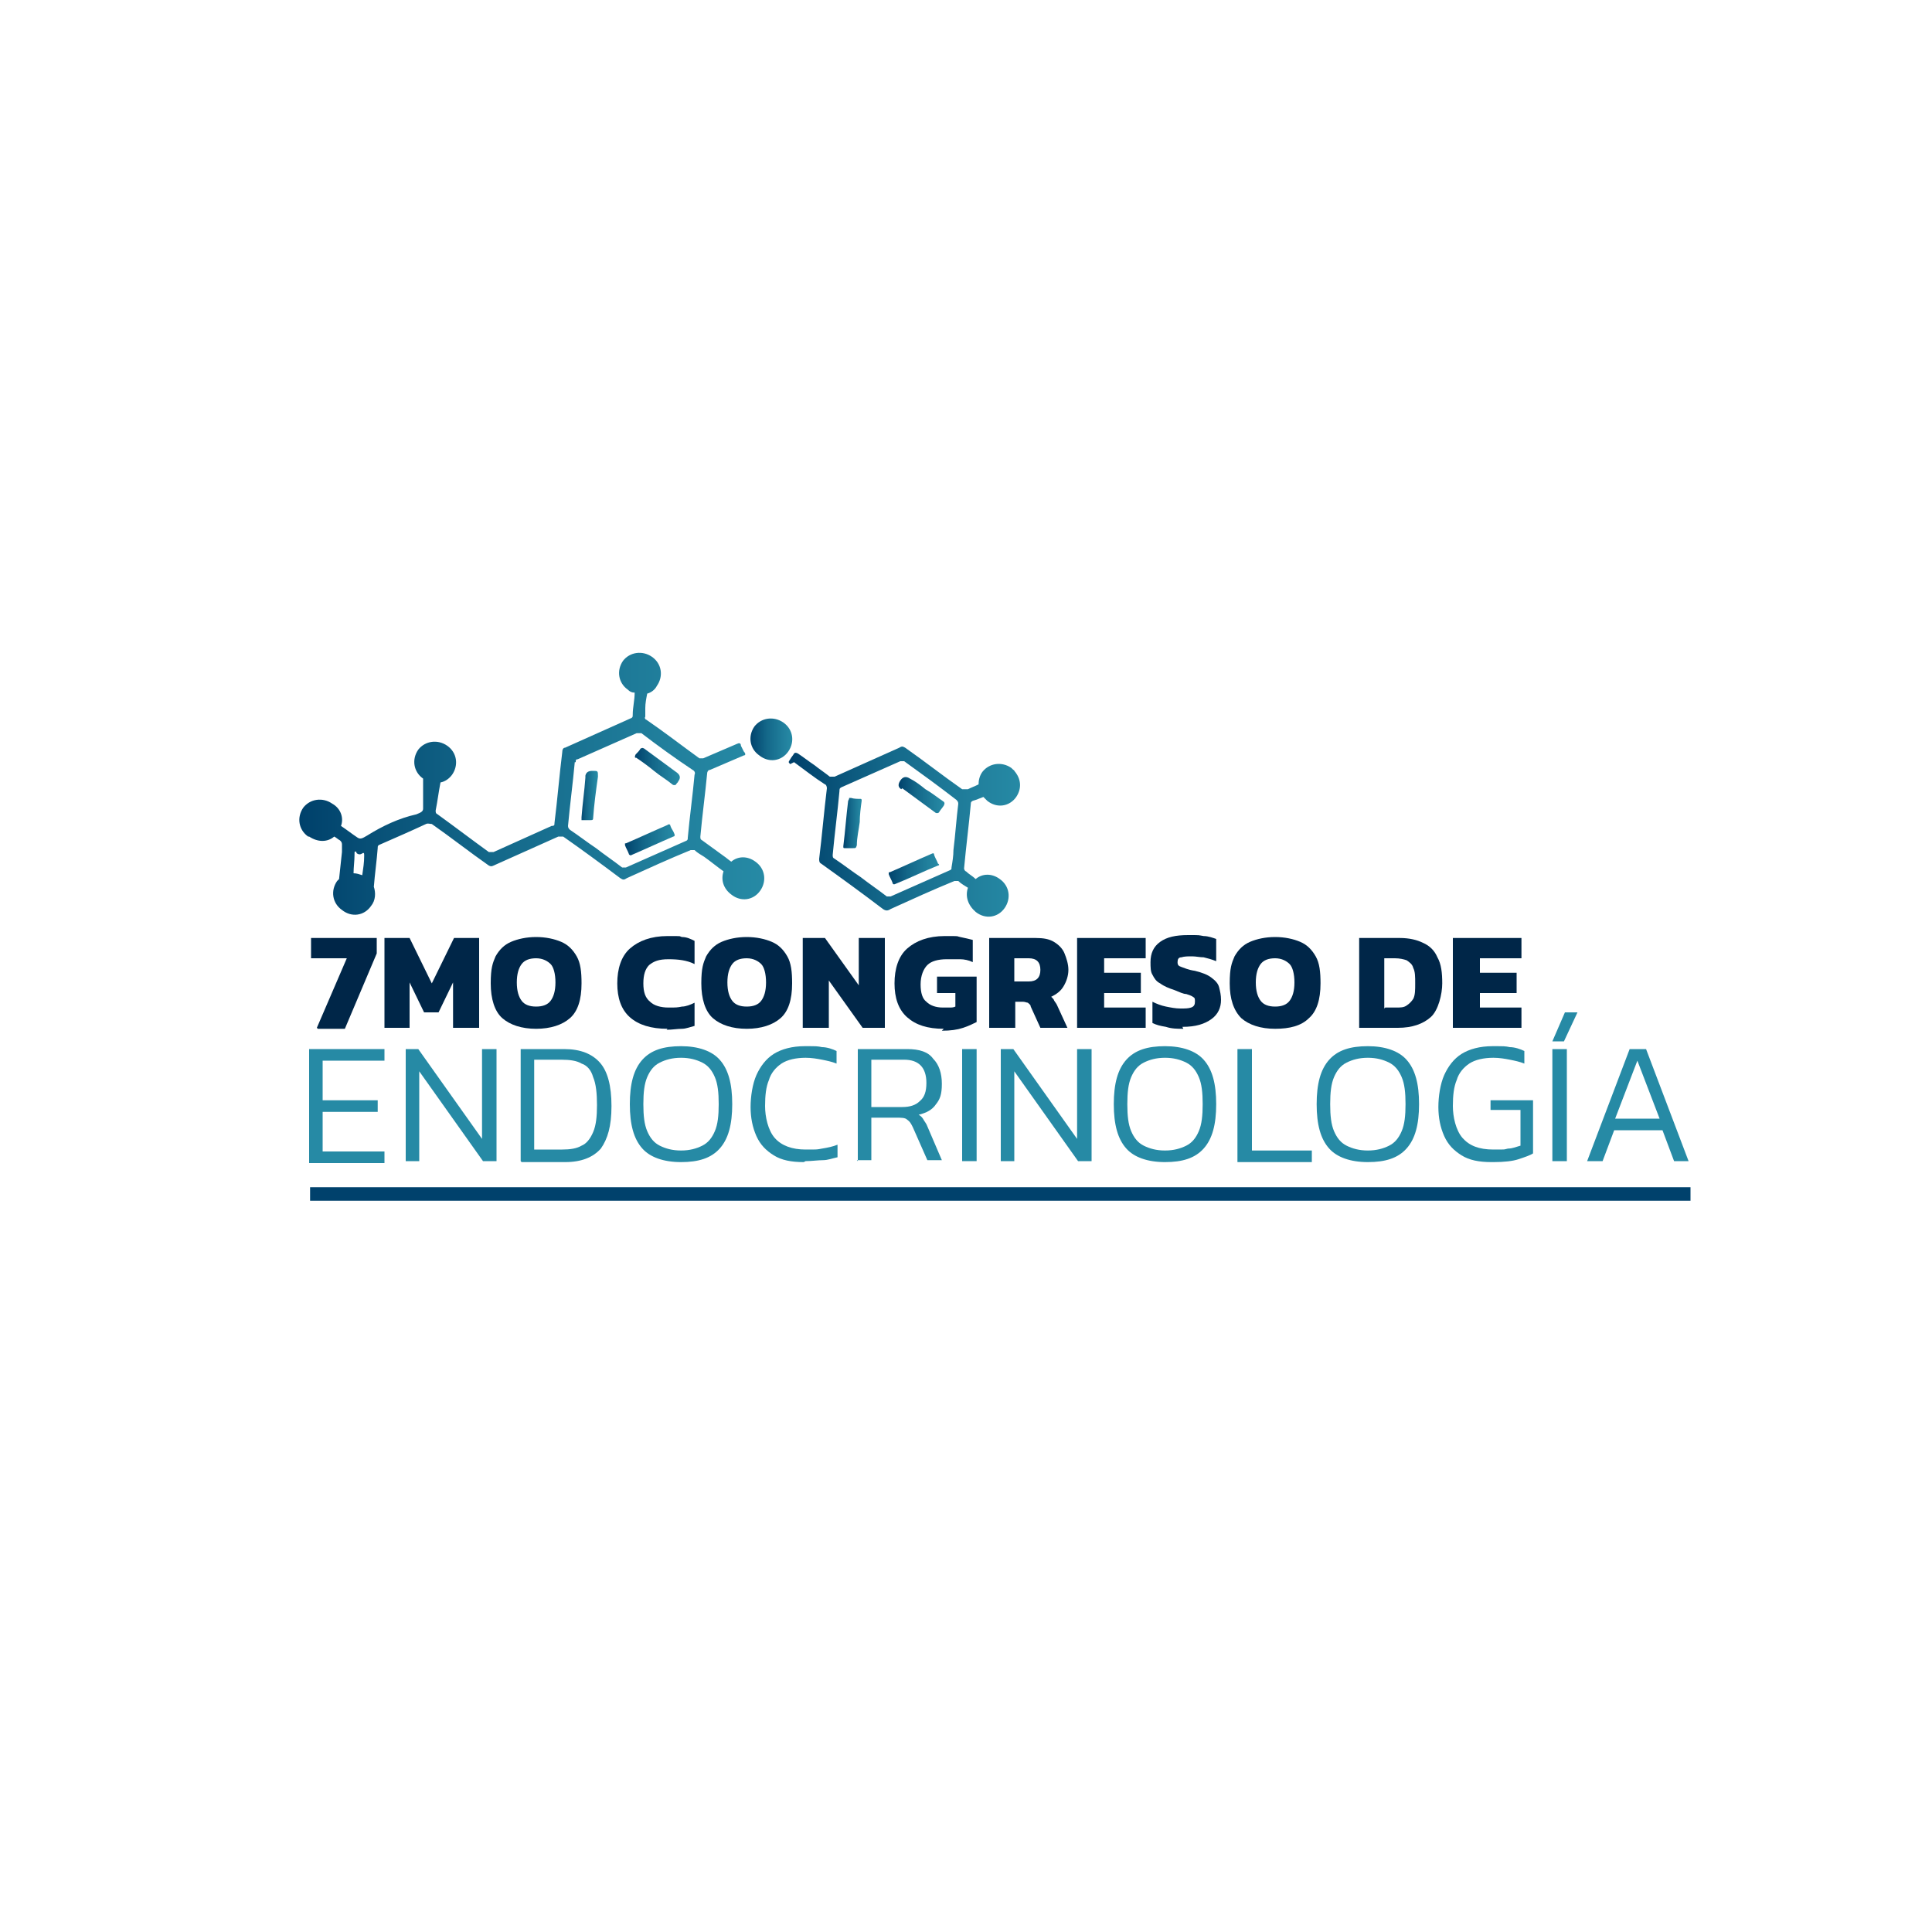 <?xml version="1.0" encoding="UTF-8"?>
<svg id="Layer_1" data-name="Layer 1" xmlns="http://www.w3.org/2000/svg" xmlns:xlink="http://www.w3.org/1999/xlink" version="1.1" viewBox="0 0 200 200">
  <defs>
    <style>
      .cls-1 {
        fill: url(#linear-gradient);
      }

      .cls-1, .cls-2, .cls-3, .cls-4, .cls-5, .cls-6, .cls-7, .cls-8, .cls-9, .cls-10, .cls-11, .cls-12, .cls-13 {
        stroke-width: 0px;
      }

      .cls-2 {
        fill: #00416c;
      }

      .cls-3 {
        fill: #002648;
      }

      .cls-4 {
        fill: url(#linear-gradient-4);
      }

      .cls-5 {
        fill: url(#linear-gradient-2);
      }

      .cls-6 {
        fill: url(#linear-gradient-3);
      }

      .cls-7 {
        fill: url(#linear-gradient-8);
      }

      .cls-8 {
        fill: url(#linear-gradient-9);
      }

      .cls-9 {
        fill: url(#linear-gradient-7);
      }

      .cls-10 {
        fill: url(#linear-gradient-5);
      }

      .cls-11 {
        fill: url(#linear-gradient-6);
      }

      .cls-12 {
        fill: #268aa5;
      }

      .cls-13 {
        fill: #fff;
      }
    </style>
    <linearGradient id="linear-gradient" x1="105.8" y1="86.1" x2="82" y2="86.1" gradientUnits="userSpaceOnUse">
      <stop offset="0" stop-color="#268aa5"/>
      <stop offset=".2" stop-color="#21809d"/>
      <stop offset=".6" stop-color="#136789"/>
      <stop offset="1" stop-color="#00416b"/>
    </linearGradient>
    <linearGradient id="linear-gradient-2" x1="79.2" y1="81.3" x2="31.1" y2="81.3" xlink:href="#linear-gradient"/>
    <linearGradient id="linear-gradient-3" x1="82" y1="76.5" x2="77.6" y2="76.5" xlink:href="#linear-gradient"/>
    <linearGradient id="linear-gradient-4" x1="61.8" y1="82.4" x2="60" y2="82.4" xlink:href="#linear-gradient"/>
    <linearGradient id="linear-gradient-5" x1="69.8" y1="86.9" x2="64.6" y2="86.9" xlink:href="#linear-gradient"/>
    <linearGradient id="linear-gradient-6" x1="70.4" y1="79.2" x2="65.7" y2="79.2" xlink:href="#linear-gradient"/>
    <linearGradient id="linear-gradient-7" x1="89.2" y1="85.3" x2="87.3" y2="85.3" xlink:href="#linear-gradient"/>
    <linearGradient id="linear-gradient-8" x1="97.1" y1="89.9" x2="91.9" y2="89.9" xlink:href="#linear-gradient"/>
    <linearGradient id="linear-gradient-9" x1="97.7" y1="82.2" x2="93" y2="82.2" xlink:href="#linear-gradient"/>
  </defs>
  <rect class="cls-13" x="-20" y="-20" width="240" height="240"/>
  <rect class="cls-13" x="-20" y="-20" width="240" height="240"/>
  <rect class="cls-13" x="-20" y="-20" width="240" height="240"/>
  <g>
    <g>
      <path class="cls-3" d="M32.8,106.4l3.1-7.2h-3.7v-2.1h6.8v1.6l-3.3,7.8h-2.8Z"/>
      <path class="cls-3" d="M39.8,106.4v-9.3h2.6l2.3,4.7,2.3-4.7h2.6v9.3h-2.7v-4.7l-1.5,3.1h-1.5l-1.5-3.1v4.7h-2.7Z"/>
      <path class="cls-3" d="M55.5,106.5c-1.5,0-2.7-.4-3.5-1.1s-1.2-2-1.2-3.6.2-2.1.5-2.8c.4-.7.9-1.2,1.6-1.5.7-.3,1.6-.5,2.6-.5s1.9.2,2.6.5c.7.3,1.2.8,1.6,1.5.4.7.5,1.6.5,2.8,0,1.7-.4,2.9-1.2,3.6s-2,1.1-3.5,1.1ZM55.5,104.2c.7,0,1.2-.2,1.5-.6.3-.4.5-1,.5-1.9s-.2-1.6-.5-1.9-.8-.6-1.5-.6-1.2.2-1.5.6-.5,1-.5,1.9.2,1.5.5,1.9c.3.4.8.6,1.5.6Z"/>
      <path class="cls-3" d="M69.1,106.5c-1.7,0-3-.4-3.9-1.2-.9-.8-1.3-2-1.3-3.5s.4-2.8,1.3-3.6c.9-.8,2.2-1.3,3.9-1.3s1.1,0,1.5.1c.5,0,.9.2,1.3.4v2.4c-.8-.4-1.7-.5-2.7-.5s-1.5.2-2,.6c-.4.4-.6,1-.6,1.9s.2,1.5.7,1.9c.4.4,1.1.6,1.9.6s.9,0,1.4-.1c.4,0,.9-.2,1.3-.4v2.4c-.4.1-.9.3-1.3.3-.5,0-1,.1-1.6.1Z"/>
      <path class="cls-3" d="M77.3,106.5c-1.5,0-2.7-.4-3.5-1.1s-1.2-2-1.2-3.6.2-2.1.5-2.8c.4-.7.9-1.2,1.6-1.5.7-.3,1.6-.5,2.6-.5s1.9.2,2.6.5c.7.3,1.2.8,1.6,1.5.4.7.5,1.6.5,2.8,0,1.7-.4,2.9-1.2,3.6s-2,1.1-3.5,1.1ZM77.3,104.2c.7,0,1.2-.2,1.5-.6.3-.4.5-1,.5-1.9s-.2-1.6-.5-1.9-.8-.6-1.5-.6-1.2.2-1.5.6-.5,1-.5,1.9.2,1.5.5,1.9c.3.4.8.6,1.5.6Z"/>
      <path class="cls-3" d="M83.1,106.4v-9.3h2.3l3.5,4.9v-4.9h2.7v9.3h-2.3l-3.5-4.9v4.9h-2.7Z"/>
      <path class="cls-3" d="M97.7,106.5c-1.7,0-2.9-.4-3.8-1.2-.9-.8-1.3-2-1.3-3.5s.4-2.8,1.3-3.6c.9-.8,2.2-1.3,3.9-1.3s1.1,0,1.6.1.9.2,1.3.3v2.3c-.4-.2-.9-.3-1.3-.3-.5,0-.9,0-1.4,0-.9,0-1.6.2-2,.6s-.7,1.1-.7,2,.2,1.5.6,1.8c.4.4,1,.6,1.7.6s.5,0,.7,0,.4,0,.6-.1v-1.4h-1.9v-1.7h4.1v4.7c-.4.2-.8.4-1.4.6-.6.2-1.3.3-2.2.3Z"/>
      <path class="cls-3" d="M102.4,106.4v-9.3h4.8c.8,0,1.4.1,1.9.4.5.3.9.7,1.1,1.2s.4,1.1.4,1.7-.2,1.2-.5,1.7c-.3.5-.7.8-1.3,1.1.1,0,.2.2.3.3,0,.1.2.3.3.5l1.1,2.4h-2.8l-1-2.2c0-.2-.2-.3-.3-.4-.1,0-.3-.1-.5-.1h-.8v2.7h-2.7ZM105.1,101.6h1.4c.4,0,.7-.1.9-.3.2-.2.3-.5.3-.9,0-.8-.4-1.2-1.2-1.2h-1.5v2.4Z"/>
      <path class="cls-3" d="M111.5,106.4v-9.3h7.1v2.1h-4.3v1.5h3.8v2.1h-3.8v1.5h4.3v2.1h-7.1Z"/>
      <path class="cls-3" d="M122.5,106.5c-.6,0-1.2,0-1.8-.2-.6-.1-1-.2-1.4-.4v-2.2c.4.2.9.4,1.4.5.5.1,1,.2,1.5.2s.8,0,1.1-.1.4-.3.4-.6,0-.4-.2-.5c-.1-.1-.4-.2-.7-.3-.3,0-.7-.2-1.2-.4-.6-.2-1.1-.4-1.5-.7-.4-.2-.6-.5-.8-.9-.2-.3-.2-.8-.2-1.3,0-.9.3-1.6,1-2.1.7-.5,1.6-.7,2.9-.7s1,0,1.6.1c.5,0,1,.2,1.3.3v2.3c-.5-.2-.9-.3-1.3-.4-.4,0-.8-.1-1.2-.1s-.8,0-1.1.1c-.3,0-.4.2-.4.5s.1.4.4.5c.3.1.7.3,1.4.4.8.2,1.3.4,1.7.7.4.3.7.6.8,1,.1.4.2.8.2,1.3,0,.8-.3,1.5-1,2-.7.5-1.6.8-3,.8Z"/>
      <path class="cls-3" d="M132,106.5c-1.5,0-2.7-.4-3.5-1.1-.8-.8-1.2-2-1.2-3.6s.2-2.1.5-2.8c.4-.7.9-1.2,1.6-1.5.7-.3,1.6-.5,2.6-.5s1.9.2,2.6.5c.7.3,1.2.8,1.6,1.5.4.7.5,1.6.5,2.8,0,1.7-.4,2.9-1.2,3.6-.8.8-2,1.1-3.5,1.1ZM132,104.2c.7,0,1.2-.2,1.5-.6.3-.4.5-1,.5-1.9s-.2-1.6-.5-1.9-.8-.6-1.5-.6-1.2.2-1.5.6-.5,1-.5,1.9.2,1.5.5,1.9c.3.4.8.6,1.5.6Z"/>
      <path class="cls-3" d="M140.7,106.4v-9.3h4.2c1,0,1.8.2,2.4.5.7.3,1.2.8,1.5,1.5.4.7.5,1.6.5,2.7s-.4,2.8-1.2,3.5-1.9,1.1-3.4,1.1h-4.2ZM143.4,104.3h1.1c.5,0,.8,0,1.1-.2s.5-.4.7-.7c.2-.4.2-.9.2-1.6s0-1.2-.2-1.6c-.1-.4-.4-.6-.7-.8-.3-.1-.7-.2-1.2-.2h-1.1v5.2Z"/>
      <path class="cls-3" d="M150.4,106.4v-9.3h7.1v2.1h-4.3v1.5h3.8v2.1h-3.8v1.5h4.3v2.1h-7.1Z"/>
    </g>
    <g>
      <path class="cls-12" d="M32,120.2v-11.6h7.8v1.2h-6.4v4.1h5.7v1.2h-5.7v4.1h6.4v1.2h-7.8Z"/>
      <path class="cls-12" d="M42,120.2v-11.6h1.3l6.6,9.3v-9.3h1.5v11.6h-1.4l-6.6-9.3v9.3h-1.5Z"/>
      <path class="cls-12" d="M53.9,120.2v-11.6h4.5c1.7,0,2.9.5,3.7,1.4.8.9,1.2,2.4,1.2,4.5s-.4,3.4-1.1,4.4c-.8.9-2,1.4-3.7,1.4h-4.5ZM55.4,119h2.8c.8,0,1.5-.1,2-.4.5-.2.9-.7,1.2-1.4.3-.7.4-1.6.4-2.8s-.1-2.2-.4-2.9c-.2-.7-.6-1.2-1.2-1.4-.5-.3-1.2-.4-2.1-.4h-2.8v9.3Z"/>
      <path class="cls-12" d="M70.5,120.3c-1.8,0-3.2-.5-4-1.4-.9-1-1.3-2.5-1.3-4.6s.4-3.6,1.3-4.6c.9-1,2.2-1.4,4-1.4s3.2.5,4,1.4c.9,1,1.3,2.5,1.3,4.6s-.4,3.6-1.3,4.6c-.9,1-2.2,1.4-4,1.4ZM70.5,119.1c.9,0,1.6-.2,2.2-.5.6-.3,1-.8,1.3-1.5.3-.7.4-1.6.4-2.8s-.1-2.1-.4-2.8c-.3-.7-.7-1.2-1.3-1.5-.6-.3-1.3-.5-2.2-.5s-1.6.2-2.2.5c-.6.3-1,.8-1.3,1.5-.3.7-.4,1.6-.4,2.8s.1,2.1.4,2.8c.3.7.7,1.2,1.3,1.5.6.3,1.3.5,2.2.5Z"/>
      <path class="cls-12" d="M83.2,120.3c-1.3,0-2.3-.2-3.1-.7s-1.4-1.1-1.8-2c-.4-.9-.6-1.9-.6-3s.2-2.4.6-3.3c.4-.9,1-1.7,1.8-2.2.8-.5,1.9-.8,3.2-.8s1.3,0,1.8.1c.5,0,1.1.2,1.5.4v1.3c-.5-.2-1-.3-1.5-.4-.5-.1-1.1-.2-1.7-.2-1,0-1.9.2-2.5.6-.6.4-1.1,1-1.3,1.7-.3.7-.4,1.6-.4,2.7s.3,2.5,1,3.3c.7.8,1.8,1.2,3.2,1.2s1.1,0,1.7-.1,1.1-.2,1.6-.4v1.3c-.5.1-1,.3-1.5.3-.5,0-1.2.1-1.8.1Z"/>
      <path class="cls-12" d="M88.8,120.2v-11.6h5.1c1.3,0,2.2.3,2.7,1,.6.6.9,1.5.9,2.6s-.2,1.6-.6,2.1c-.4.6-1,.9-1.8,1.1.2.1.4.3.5.5.1.2.3.4.4.7l1.5,3.5h-1.5l-1.5-3.4c-.2-.4-.3-.6-.6-.8-.2-.2-.6-.2-1.2-.2h-2.5v4.4h-1.5ZM90.2,114.6h3.2c.8,0,1.4-.2,1.8-.6.5-.4.7-1,.7-1.9,0-1.6-.8-2.4-2.3-2.4h-3.4v4.9Z"/>
      <path class="cls-12" d="M99.6,120.2v-11.6h1.5v11.6h-1.5Z"/>
      <path class="cls-12" d="M103.6,120.2v-11.6h1.3l6.6,9.3v-9.3h1.5v11.6h-1.4l-6.6-9.3v9.3h-1.5Z"/>
      <path class="cls-12" d="M120.6,120.3c-1.8,0-3.2-.5-4-1.4-.9-1-1.3-2.5-1.3-4.6s.4-3.6,1.3-4.6c.9-1,2.2-1.4,4-1.4s3.2.5,4,1.4c.9,1,1.3,2.5,1.3,4.6s-.4,3.6-1.3,4.6c-.9,1-2.2,1.4-4,1.4ZM120.6,119.1c.9,0,1.6-.2,2.2-.5.6-.3,1-.8,1.3-1.5.3-.7.4-1.6.4-2.8s-.1-2.1-.4-2.8c-.3-.7-.7-1.2-1.3-1.5-.6-.3-1.3-.5-2.2-.5s-1.6.2-2.2.5c-.6.3-1,.8-1.3,1.5-.3.7-.4,1.6-.4,2.8s.1,2.1.4,2.8c.3.7.7,1.2,1.3,1.5.6.3,1.3.5,2.2.5Z"/>
      <path class="cls-12" d="M128.1,120.2v-11.6h1.5v10.5h6.2v1.2h-7.7Z"/>
      <path class="cls-12" d="M141.6,120.3c-1.8,0-3.2-.5-4-1.4-.9-1-1.3-2.5-1.3-4.6s.4-3.6,1.3-4.6c.9-1,2.2-1.4,4-1.4s3.2.5,4,1.4c.9,1,1.3,2.5,1.3,4.6s-.4,3.6-1.3,4.6c-.9,1-2.2,1.4-4,1.4ZM141.6,119.1c.9,0,1.6-.2,2.2-.5.6-.3,1-.8,1.3-1.5.3-.7.4-1.6.4-2.8s-.1-2.1-.4-2.8c-.3-.7-.7-1.2-1.3-1.5-.6-.3-1.3-.5-2.2-.5s-1.6.2-2.2.5c-.6.3-1,.8-1.3,1.5-.3.7-.4,1.6-.4,2.8s.1,2.1.4,2.8c.3.7.7,1.2,1.3,1.5.6.3,1.3.5,2.2.5Z"/>
      <path class="cls-12" d="M154.4,120.3c-1.3,0-2.3-.2-3.1-.7-.8-.5-1.4-1.1-1.8-2-.4-.9-.6-1.9-.6-3s.2-2.4.6-3.3c.4-.9,1-1.7,1.8-2.2.8-.5,1.9-.8,3.2-.8s1.3,0,1.8.1c.5,0,1.1.2,1.5.4v1.3c-.5-.2-1-.3-1.5-.4-.5-.1-1.1-.2-1.7-.2-1,0-1.9.2-2.5.6-.6.4-1.1,1-1.3,1.7-.3.7-.4,1.6-.4,2.7s.3,2.5,1,3.3c.7.8,1.7,1.2,3.2,1.2s1,0,1.5-.1c.5,0,.9-.2,1.3-.3v-3.7h-3.1v-1h4.4v5.5c-.3.2-.9.4-1.5.6s-1.5.3-2.6.3Z"/>
      <path class="cls-12" d="M160.7,107.8l1.3-3h1.3l-1.4,3h-1.2ZM160.7,120.2v-11.6h1.5v11.6h-1.5Z"/>
      <path class="cls-12" d="M164.3,120.2l4.4-11.6h1.7l4.4,11.6h-1.5l-1.2-3.2h-5l-1.2,3.2h-1.5ZM167.3,115.8h4.5l-2.3-6-2.3,6Z"/>
    </g>
    <g>
      <path class="cls-1" d="M82.2,78.9c1.1.8,2.1,1.6,3.2,2.3.1,0,.2.2.2.4-.3,2.4-.5,4.9-.8,7.3,0,.2,0,.4.2.5,2.1,1.5,4.3,3.1,6.4,4.7.3.2.5.2.8,0,2.2-1,4.4-2,6.6-2.9.2,0,.3,0,.4,0,.3.3.7.5,1,.7-.3.9,0,1.8.8,2.5,1,.8,2.3.6,3-.4.7-1,.5-2.3-.5-3-.8-.6-1.8-.6-2.5,0-.3-.3-.7-.5-1-.8-.1,0-.2-.2-.2-.3.2-2.2.5-4.5.7-6.7,0-.1,0-.2.2-.3.4-.1.8-.3,1.1-.4.1.1.3.3.4.4,1,.8,2.3.6,3-.4.6-.9.5-1.9-.2-2.7,0,0,0-.1-.1-.1,0,0-.1-.1-.2-.2-1-.7-2.3-.5-3,.4-.3.4-.4.9-.4,1.3-.4.2-.7.3-1.1.5-.2,0-.4,0-.6,0-2-1.4-3.9-2.9-5.9-4.3-.2-.1-.3-.2-.6,0-2.2,1-4.5,2-6.7,3-.2,0-.3,0-.5,0-.5-.4-1.1-.8-1.6-1.2h0c-.6-.4-1.1-.8-1.7-1.2-.2-.1-.3-.1-.4,0-.1.2-.3.4-.4.6-.2.3-.2.3,0,.5ZM87.1,81.5c2-.9,4.1-1.8,6.1-2.7.1,0,.2,0,.4,0,1.8,1.3,3.6,2.6,5.4,4,.1.1.2.2.2.4-.2,1.6-.3,3.2-.5,4.8,0,.6-.1,1.2-.2,1.8,0,.2,0,.2-.2.3-2,.9-4.1,1.8-6.1,2.7-.1,0-.3,0-.4,0-.9-.7-1.8-1.3-2.7-2h0c-.9-.6-1.8-1.3-2.7-1.9-.2-.1-.2-.2-.2-.4.2-2.2.5-4.4.7-6.6,0-.2,0-.3.2-.4Z"/>
      <path class="cls-5" d="M32,86.6c.9.6,1.9.6,2.6,0,.2.1.4.3.6.4.1.1.2.2.2.4,0,.3,0,.6,0,.8-.1.9-.2,1.9-.3,2.8,0,0-.1.1-.2.2-.7,1-.5,2.3.5,3,1,.8,2.3.6,3-.4.5-.6.5-1.4.3-2,.1-1.3.3-2.7.4-4,0-.2,0-.3.3-.4,1.6-.7,3.2-1.4,4.7-2.1.2-.1.4,0,.6,0,2,1.4,3.9,2.9,5.9,4.3.2.1.3.1.5,0,2.2-1,4.5-2,6.7-3,.2,0,.3,0,.5,0,2,1.4,3.9,2.8,5.9,4.3.3.2.4.2.7,0,2.2-1,4.4-2,6.6-2.9.1,0,.3,0,.4,0,.3.3.7.5,1,.7.7.5,1.3,1,2,1.5-.3.9,0,1.8.8,2.4,1,.8,2.3.6,3-.4.7-1,.5-2.3-.5-3-.8-.6-1.8-.6-2.5,0-.3-.2-.5-.4-.8-.6h0c-.7-.5-1.5-1.1-2.2-1.6-.2-.1-.2-.2-.2-.4.2-2.2.5-4.4.7-6.5,0-.2.1-.4.3-.4,1.2-.5,2.3-1,3.5-1.5.2,0,.2-.2,0-.4-.1-.2-.2-.4-.3-.6,0-.3-.2-.3-.4-.2-1.2.5-2.3,1-3.5,1.5-.1,0-.2,0-.4,0-1.8-1.3-3.6-2.7-5.5-4-.1,0-.2-.2-.1-.3,0-.3,0-.6,0-.9,0-.5.1-1,.2-1.5.4-.1.8-.4,1-.8.7-1,.5-2.3-.5-3-1-.7-2.3-.5-3,.4-.7,1-.5,2.3.5,3,.2.2.4.3.7.3,0,.8-.2,1.5-.2,2.3,0,.2,0,.3-.3.4-2.2,1-4.5,2-6.7,3-.2,0-.3.2-.3.5-.3,2.4-.5,4.9-.8,7.3,0,.2,0,.3-.3.3-2,.9-4,1.8-6,2.7-.2,0-.3,0-.5,0-1.8-1.3-3.5-2.6-5.3-3.9-.2-.1-.2-.2-.2-.4.2-1,.3-1.9.5-2.9.5-.1.9-.4,1.2-.8.7-1,.5-2.3-.5-3-1-.7-2.3-.5-3,.4-.7,1-.5,2.3.5,3,0,0,0,0,0,0,0,1,0,2,0,3.1,0,.3-.2.4-.7.6-1.8.4-3.5,1.2-5.1,2.2-.5.3-.7.4-1,.2-.6-.4-1.1-.8-1.7-1.2.3-.8,0-1.8-.9-2.3-1-.7-2.3-.5-3,.4-.7,1-.5,2.3.5,3ZM59.6,78.9c0-.2,0-.3.2-.3,2-.9,4.1-1.8,6.1-2.7.2,0,.3,0,.5,0,1.7,1.3,3.5,2.6,5.3,3.8.2.1.3.3.2.5-.2,2.2-.5,4.3-.7,6.5,0,.2,0,.3-.3.4-2,.9-4.1,1.8-6.1,2.7-.1,0-.3,0-.4,0-.9-.7-1.8-1.3-2.7-2h0c-.9-.6-1.8-1.3-2.7-1.9-.1-.1-.2-.2-.2-.4.2-2.2.5-4.4.7-6.6ZM36.9,88.3c.1.1.3.2.5.1.3-.2.3-.1.3.2,0,0,0,0,0,0,0,.7-.1,1.3-.2,2-.3-.1-.6-.2-.9-.2,0-.6.1-1.3.1-1.9,0-.4,0-.4.2-.3Z"/>
      <path class="cls-6" d="M78.6,78.2c1,.8,2.3.6,3-.4.7-1,.5-2.3-.5-3-1-.7-2.3-.5-3,.4-.7,1-.5,2.3.5,3Z"/>
      <path class="cls-4" d="M60.1,84.9s0,0,.2,0c.3,0,.6,0,.8,0,.2,0,.3,0,.3-.2.1-1.4.3-2.9.5-4.3,0-.6,0-.6-.5-.6,0,0,0,0-.1,0q-.6,0-.7.5c0,0,0,.1,0,.2-.1,1.4-.3,2.7-.4,4.1,0,0,0,.2,0,.3Z"/>
      <path class="cls-10" d="M64.7,87.3c0,0,0,.1,0,.2.1.3.3.6.4.9,0,.1.2.2.3.1,1.4-.6,2.9-1.3,4.3-1.9.1,0,.2-.1.1-.3-.1-.3-.3-.5-.4-.8,0-.2-.2-.2-.3-.1-1.4.6-2.9,1.3-4.3,1.9,0,0,0,0-.1,0Z"/>
      <path class="cls-11" d="M65.8,78.4c.6.4,1.3.9,1.9,1.4h0c.6.5,1.3.9,1.9,1.4.1.1.3.1.4,0,0-.1.2-.2.2-.3q.4-.5-.1-.9c-1.1-.8-2.3-1.7-3.4-2.5-.2-.1-.2-.1-.4,0-.1.2-.3.4-.5.6-.1.2-.1.3,0,.4Z"/>
      <path class="cls-9" d="M87.8,82.9c-.2,1.6-.3,3.1-.5,4.7,0,.2,0,.2.2.2.3,0,.5,0,.8,0,.3,0,.3,0,.4-.3,0-.8.2-1.6.3-2.4,0-.7.1-1.5.2-2.2,0-.1,0-.2-.1-.2-.3,0-.7,0-1-.1,0,0-.1,0-.2,0,0,0,0,0,0,.1Z"/>
      <path class="cls-7" d="M92,90.3c0,0,0,.1,0,.2.1.3.3.6.4.9,0,.1.1.2.3.1,1.5-.6,2.9-1.3,4.4-1.9.1,0,.2-.1,0-.2-.1-.3-.3-.6-.4-.9,0-.2-.1-.2-.3-.1-1.4.6-2.9,1.3-4.3,1.9,0,0,0,0-.1,0Z"/>
      <path class="cls-8" d="M93.4,81.6c1.1.8,2.3,1.7,3.4,2.5.1.1.3.1.4,0,.1-.2.3-.4.5-.7.1-.2.1-.3,0-.4-.6-.4-1.2-.9-1.9-1.3h0c-.5-.4-1-.8-1.6-1.1q-.6-.4-1,.2t.1.9Z"/>
    </g>
    <rect class="cls-2" x="32.1" y="122.9" width="142.9" height="1.4"/>
  </g>
</svg>